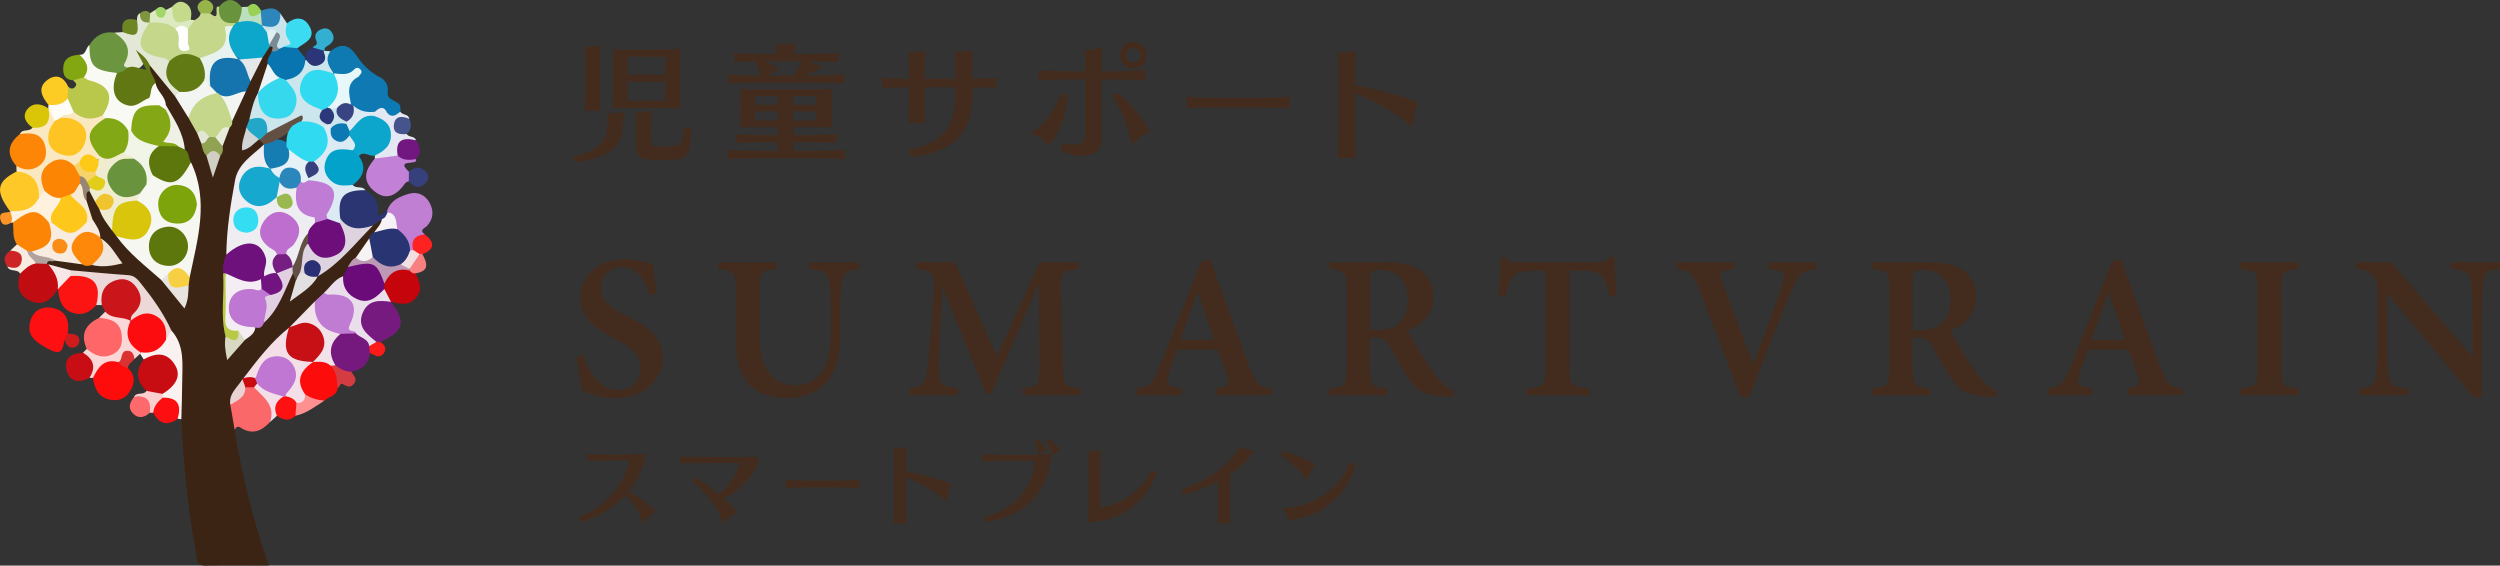<?xml version="1.0" encoding="UTF-8"?><svg id="_レイヤー_2" xmlns="http://www.w3.org/2000/svg" viewBox="0 0 138.788 31.399"><rect x="0" y="0" width="138.788" height="31.399" fill="#333333" stroke="none"/><defs><style>.cls-1{fill:#dce9c1;}.cls-1,.cls-2,.cls-3,.cls-4,.cls-5,.cls-6,.cls-7,.cls-8,.cls-9,.cls-10,.cls-11,.cls-12,.cls-13,.cls-14,.cls-15,.cls-16,.cls-17,.cls-18,.cls-19,.cls-20,.cls-21,.cls-22,.cls-23,.cls-24,.cls-25,.cls-26,.cls-27,.cls-28,.cls-29,.cls-30,.cls-31,.cls-32,.cls-33,.cls-34,.cls-35,.cls-36,.cls-37,.cls-38,.cls-39,.cls-40,.cls-41,.cls-42,.cls-43,.cls-44,.cls-45,.cls-46,.cls-47,.cls-48,.cls-49,.cls-50,.cls-51,.cls-52,.cls-53,.cls-54,.cls-55,.cls-56,.cls-57,.cls-58,.cls-59,.cls-60,.cls-61,.cls-62,.cls-63,.cls-64,.cls-65,.cls-66,.cls-67,.cls-68,.cls-69,.cls-70,.cls-71,.cls-72,.cls-73,.cls-74,.cls-75,.cls-76,.cls-77,.cls-78,.cls-79,.cls-80,.cls-81,.cls-82,.cls-83,.cls-84,.cls-85,.cls-86,.cls-87,.cls-88,.cls-89,.cls-90,.cls-91,.cls-92,.cls-93,.cls-94,.cls-95,.cls-96,.cls-97,.cls-98,.cls-99,.cls-100,.cls-101,.cls-102,.cls-103,.cls-104,.cls-105,.cls-106,.cls-107,.cls-108,.cls-109,.cls-110,.cls-111,.cls-112,.cls-113,.cls-114,.cls-115,.cls-116,.cls-117,.cls-118,.cls-119,.cls-120,.cls-121,.cls-122,.cls-123,.cls-124,.cls-125,.cls-126,.cls-127,.cls-128,.cls-129,.cls-130,.cls-131,.cls-132,.cls-133,.cls-134,.cls-135,.cls-136,.cls-137,.cls-138,.cls-139,.cls-140,.cls-141,.cls-142,.cls-143,.cls-144,.cls-145,.cls-146,.cls-147,.cls-148,.cls-149,.cls-150,.cls-151,.cls-152,.cls-153,.cls-154,.cls-155,.cls-156,.cls-157,.cls-158,.cls-159,.cls-160,.cls-161,.cls-162,.cls-163,.cls-164,.cls-165{stroke-width:0px;}.cls-2{fill:#fefefe;}.cls-3{fill:#feca18;}.cls-4{fill:#31daf1;}.cls-5{fill:#fd0e11;}.cls-6{fill:#36d8ee;}.cls-7{fill:#fc9527;}.cls-8{fill:#e5e8ea;}.cls-9{fill:#b2a29e;}.cls-10{fill:#dfeff2;}.cls-11{fill:#33afd1;}.cls-12{fill:#83a815;}.cls-13{fill:#d1cec4;}.cls-14{fill:#1573ae;}.cls-15{fill:#f1f5e8;}.cls-16{fill:#fd0c0c;}.cls-17{fill:#ce1c1c;}.cls-18{fill:#99d156;}.cls-19{fill:#96b44a;}.cls-20{fill:#fe2321;}.cls-21{fill:#6e117c;}.cls-22{fill:#c5050b;}.cls-23{fill:#fec423;}.cls-24{fill:#e3e6d4;}.cls-25{fill:#f6f2f6;}.cls-26{fill:#d93231;}.cls-27{fill:#6d8523;}.cls-28{fill:#fc1413;}.cls-29{fill:#9ab850;}.cls-30{fill:#80953f;}.cls-31{fill:#771e83;}.cls-32{fill:#fdfcf6;}.cls-33{fill:#f7cf42;}.cls-34{fill:#2b3577;}.cls-35{fill:#c07bd5;}.cls-36{fill:#761a80;}.cls-37{fill:#f2f5f1;}.cls-38{fill:#e2e0e1;}.cls-39{fill:#faf1f1;}.cls-40{fill:#bcdfc0;}.cls-41{fill:#fc0c0f;}.cls-42{fill:#dbeaf3;}.cls-43{fill:#0c7ab4;}.cls-44{fill:#be99b5;}.cls-45{fill:#2a86bb;}.cls-46{fill:#c07cd3;}.cls-47{fill:#c6da8c;}.cls-48{fill:#c80e14;}.cls-49{fill:#fe6668;}.cls-50{fill:#22a7c8;}.cls-51{fill:#be77d2;}.cls-52{fill:#eeedf2;}.cls-53{fill:#e1cd1a;}.cls-54{fill:#d43c41;}.cls-55{fill:#fae8c1;}.cls-56{fill:#f0c42e;}.cls-57{fill:#167db3;}.cls-58{fill:#0875b0;}.cls-59{fill:#5d770c;}.cls-60{fill:#e4e8f2;}.cls-61{fill:#f4dfe8;}.cls-62{fill:#ddd4e0;}.cls-63{fill:#6b0b79;}.cls-64{fill:#91a253;}.cls-65{fill:#35ddf3;}.cls-66{fill:#fef2de;}.cls-67{fill:#efeccf;}.cls-68{fill:#69933d;}.cls-69{fill:#fcd7d7;}.cls-70{fill:#731780;}.cls-71{fill:#988573;}.cls-72{fill:#dac607;}.cls-73{fill:#e8d3d2;}.cls-74{fill:#fec829;}.cls-75{fill:#fe696b;}.cls-76{fill:#e1d0e2;}.cls-77{fill:#cbe4eb;}.cls-78{fill:#ca151b;}.cls-79{fill:#f3dfe2;}.cls-80{fill:#b9c74b;}.cls-81{fill:#fc8504;}.cls-82{fill:#cbe6ec;}.cls-83{fill:#f6d46b;}.cls-84{fill:#e8f7fa;}.cls-85{fill:#37407f;}.cls-86{fill:#ecf4f7;}.cls-87{fill:#edd8d8;}.cls-88{fill:#cb0a0f;}.cls-89{fill:#71147f;}.cls-90{fill:#cd2525;}.cls-91{fill:#f2e3eb;}.cls-92{fill:#45548c;}.cls-93{fill:#35407c;}.cls-94{fill:#fe0c0b;}.cls-95{fill:#617a13;}.cls-96{fill:#fd0f12;}.cls-97{fill:#c61015;}.cls-98{fill:#bd6ece;}.cls-99{fill:#f7ead2;}.cls-100{fill:#c4d78b;}.cls-101{fill:#2b3074;}.cls-102{fill:#f5f4f3;}.cls-103{fill:#0f79b2;}.cls-104{fill:#607714;}.cls-105{fill:#eaddec;}.cls-106{fill:#fec71b;}.cls-107{fill:#f0e5da;}.cls-108{fill:#2c387a;}.cls-109{fill:#eff1e7;}.cls-110{fill:#293472;}.cls-111{fill:#03a2cb;}.cls-112{fill:#e3e7d5;}.cls-113{fill:#fb686a;}.cls-114{fill:#fccc24;}.cls-115{fill:#f9faf4;}.cls-116{fill:#d9c50c;}.cls-117{fill:#e5f1f7;}.cls-118{fill:#5d770d;}.cls-119{fill:#3c2415;}.cls-120{fill:#644f43;}.cls-121{fill:#30daf1;}.cls-122{fill:#7da40a;}.cls-123{fill:#bf77d3;}.cls-124{fill:#b9c944;}.cls-125{fill:#a3d669;}.cls-126{fill:#e7e4df;}.cls-127{fill:#76197e;}.cls-128{fill:#2a3572;}.cls-129{fill:#fd8809;}.cls-130{fill:#394482;}.cls-131{fill:#635044;}.cls-132{fill:#f7e7e7;}.cls-133{fill:#fbfbf9;}.cls-134{fill:#fb8d17;}.cls-135{fill:#0ca6cd;}.cls-136{fill:#fd8606;}.cls-137{fill:#7a8a92;}.cls-138{fill:#fe9091;}.cls-139{fill:#6b953f;}.cls-140{fill:#fbcecf;}.cls-141{fill:#16a8ce;}.cls-142{fill:#0e79b2;}.cls-143{fill:#fe1a18;}.cls-144{fill:#c281d6;}.cls-145{fill:#432c1d;}.cls-146{fill:#f8ebdf;}.cls-147{fill:#3bdbf1;}.cls-148{fill:#83a715;}.cls-149{fill:#82a711;}.cls-150{fill:#2c86bb;}.cls-151{fill:#0da7cc;}.cls-152{fill:#d9d9c3;}.cls-153{fill:#0c79b3;}.cls-154{fill:#f4eef4;}.cls-155{fill:#c10c11;}.cls-156{fill:#f7f7f1;}.cls-157{fill:#e8f2ef;}.cls-158{fill:#fc8505;}.cls-159{fill:#d1d5d5;}.cls-160{fill:#c70c12;}.cls-161{fill:#e8ecda;}.cls-162{fill:#fe1211;}.cls-163{fill:#c17fd4;}.cls-164{fill:#6d0e7a;}.cls-165{fill:#f98081;}</style></defs><g id="_レイヤー_1-2"><path class="cls-119" d="m13.027,23.855c.395,2.538,1.033,5.019,1.895,7.538-1.241,0-2.376-.014-3.511.006-.568.01-.471-.442-.527-.737-.46-2.443-.704-4.911-.817-7.392-.385-.556-.221-1.187-.231-1.789-.016-.992.09-1.998-.445-2.908-.49-1.006-.986-2.08-1.866-2.739-.898-.673-2.154-.326-3.222-.604-.112-.029-.233-.023-.349-.042-.442-.111-.896-.184-1.31-.389-.083-.051-.141-.122-.176-.212.085-.287.328-.301.563-.33.454.01.888.16,1.34.191.249.047.492.125.746.141.37-.015.915.189,1.061-.142.188-.428-.364-.705-.608-1.041-.089-.087-.161-.186-.217-.296-.127-.303-.268-.599-.417-.893-.147-.357-.298-.714-.331-1.106.007-.226.029-.445.268-.559.26.006.353.203.452.393.093.217.22.416.339.619.18.376.428.711.658,1.056.13.188.245.387.397.56.725.853,1.632,1.515,2.416,2.305.269.416.619.759.981,1.111.183-.236.084-.519.178-.756.063-.209.064-.425.074-.64-.001-.557.13-1.097.267-1.625.384-1.48.331-2.923-.239-4.344-.083-.3-.18-.596-.283-.89-.22-.863-.639-1.642-1.039-2.428-.17-.425-.468-.784-.63-1.213-.083-.315-.342-.6-.171-.96.549-.13.62.413.901.653.263.225.425.546.648.811.273.398.56.788.77,1.226.148.317.295.635.495.926.111.164.197.341.261.528.088.257.164.517.279.764.069.151.13.304.17.501.153-.147.146-.349.238-.499.078-.179.111-.368.136-.56.058-.364.24-.68.387-1.009.065-.146.123-.295.176-.446.237-.51.376-1.064.69-1.539.147-.235.228-.501.344-.751.201-.389.385-.787.595-1.172.201-.253.329-.575.668-.695.226.015.251.172.248.35-.066.276-.206.528-.253.81-.143.508-.393.98-.518,1.494-.021.078-.048.154-.077.23-.164.407-.293.827-.431,1.243-.061.187-.129.372-.167.565-.036.285-.105.563-.168.856.221-.094.373-.288.606-.337.087-.017.173-.016.259.005.136.061.206.168.221.314-.004.094-.031.181-.079.262-1.244.854-1.585,2.154-1.694,3.541-.061.781-.235,1.549-.226,2.336-.049.374-.168.739-.146,1.122.013,1.064-.037,2.128.033,3.189.122.288.037.615.158.917.29-.118.429-.387.647-.564.235-.206.422-.455.618-.696.175-.158.372-.288.534-.462.52-.531.855-1.178,1.165-1.841.121-.259.175-.568.495-.686.209.015.274.163.313.336.031.27-.059.515-.181.817.485-.289.785-.72,1.196-1.013,1.091-.832,1.956-1.9,2.951-2.833.191-.153.361-.362.653-.271.191.329-.039.536-.217.758-.131.139-.26.28-.354.449-.185.375-.432.706-.734.994-.159.156-.284.336-.384.535-.111.204-.233.4-.405.56-.317.293-.579.647-.959.87-.218.161-.404.357-.592.551-.474.467-.944.937-1.407,1.414-.887.826-1.641,1.768-2.388,2.715-.073.095-.15.186-.225.28-.237.371-.571.695-.551,1.184.162.457.09.922.053,1.386Z"/><path class="cls-100" d="m10.795,1.12c.16-.088.311-.185.343-.386.181-.147.359-.147.532.013.657.528.127-.513.491-.372.262.333.5.691.917.86.056.137-.012.233-.105.321-.108.095-.218.191-.234.346-.102.985-.736,1.36-1.637,1.431-.608-.099-1.201-.026-1.787.148-.145-.002-.287-.023-.43-.038-.59-.064-1.064-.317-1.238-.911-.181-.618.123-1.051.642-1.363.542-.219,1.034-.122,1.483.236.352.273.313.701.455,1.079-.001-.276-.023-.553.061-.818.088-.258.227-.468.507-.546Z"/><path class="cls-163" d="m21.504,11.672c.191-.553.683-.757,1.163-.906.484-.151.931.032,1.182.492.239.439.217.887-.139,1.28-.123.136-.471.212-.128.474-.225.299-.458.591-.612.936-.07.042-.144.052-.223.032-.266-.377-.459-.801-.762-1.154-.121-.339-.25-.672-.489-.949-.045-.07-.043-.138.007-.205Z"/><path class="cls-55" d="m1.107,7.44c.129-.317.535-.095.693-.356.438-.238.655-.659.884-1.07l-0-.077c.402.094.377.443.444.738.012.238-.113.444-.165.667-.118.51.08.857.572,1.002.422.124.755-.061.913-.454.199-.495-.044-.83-.491-1.045-.205-.098-.456-.105-.606-.31.07-.409.422-.361.7-.434.521.13,1.042.262,1.589.197.125.046.211.131.259.254.002.058.004.133-.036.16-.79.532-.743,1.177-.263,1.884.002.081-.016.158-.053.229-.324.173-.78-.168-1.037.268-.128.109-.269.185-.445.168-1.24-.328-1.51-.083-1.481,1.347-.086.2-.165.408-.449.359-.229-.63-.632-1.115-1.218-1.444-.001-.102-.003-.204-.004-.305.169-.165.381-.098.577-.099.439-.001.727-.176.766-.642.036-.44-.154-.721-.598-.813-.197-.041-.404-.059-.551-.224Z"/><path class="cls-144" d="m23.094,8.836c.146.388-1.196-.058-.392.699.2.181.207.359-.008.534-.2.023-.259.198-.37.326-.426.497-.926.698-1.502.253-.533-.411-.657-.921-.268-1.508.078-.117.168-.226.253-.339.378-.42.857-.313,1.328-.258.331.059.693.02.96.292Z"/><path class="cls-82" d="m13.84,6.639c.115-.497.216-.999.467-1.452.202.152.229.4.337.604.264.501.687.657,1.175.422.461-.222.404-.662.269-1.074-.072-.219-.258-.394-.257-.644.322-.402.802-.656,1.048-1.129.329-.119.825.189.976-.383.041-.071.099-.123.172-.16.106.008.211.016.317.023.064.418.232.823.152,1.259-.245.163-.504.036-.757.037-.388.001-.673.161-.799.533-.116.346.053.612.299.84.209.194.506.284.648.555.003.335.257.574.339.88-.034.138-.131.203-.264.224-.414-.061-.803-.2-1.176-.388-.242.089.256-.392-.141-.183-.6.315-1.12.809-1.851.835-.172-.44-.491-.705-.953-.799Z"/><path class="cls-113" d="m13.027,23.855c-.08-.461-.16-.922-.24-1.383.202-.448.677-.662.923-1.075.18-.053.35-.029.514.06,1.069.704,1.144.9.759,1.979-.467.501-.99.718-1.624.305-.179-.117-.252-.013-.332.115Z"/><path class="cls-96" d="m3.563,18.883c-.078.827-.375.779-1.032.407-.614-.348-1.032-.685-.863-1.403.137-.586.596-.893,1.183-.802.787.122,1.032.674.906,1.421.081.2-.03.302-.193.376Z"/><path class="cls-128" d="m21.504,11.672c-.033.042-.026.077.02.105.107.307-.05.391-.32.38-.165.12-.331.241-.496.361-1.015.573-1.283.523-1.966-.368-.23-1.393.097-1.731,1.54-1.592.529.312.811.753.671,1.38.297.067.356-.227.552-.266Z"/><path class="cls-80" d="m5.692,6.408c-.579.281-1.116.229-1.606-.201-.347-.145-.396-.479-.496-.781-.03-.236-.051-.47.189-.624.139.133.279.176.411-.007.122-.169-.058-.233-.122-.337.14-.241.364-.305.623-.3.493.064.96.197,1.292.597.44.53.313,1.216-.292,1.653Z"/><path class="cls-115" d="m5.692,6.408c.675-1.03.427-1.667-.753-1.951-.102-.025-.189-.11-.283-.167-.045-.424-.239-.819-.241-1.251.387.026.33-.401.553-.542.18.911.973,1.172,1.651,1.556-.014.336-.254.653-.091,1.002.196.42.525.587.978.476.275-.067.533-.216.832-.152.234.09.525.114.539.46-.641.31-1.445.44-1.531,1.371-.058.066-.129.103-.217.109-.445-.217-.841-.517-1.27-.761-.056-.05-.112-.1-.168-.15Z"/><path class="cls-135" d="m20.81,8.632c-.293.092-.6-.286-.887.025-.269.075-.355-.104-.426-.305-.011-.284-.127-.543-.208-.811-.019-.132-.002-.258.049-.381.329-.614.798-.991,1.54-.904.734.201,1.072.694.994,1.437-.064.613-.434.937-1.063.939Z"/><path class="cls-160" d="m8.131,21.7c-.565-.537-.627-1.118-.153-1.747.378-.513.881-.51,1.396-.293.455.192.608.618.6,1.07-.011.616-.203,1.145-.905,1.3-.37.055-.723.055-.938-.331Z"/><path class="cls-139" d="m6.497,4.054c-1.31-.154-1.539-.387-1.529-1.557.32-.514.763-.778,1.384-.686.786.287,1.003.631.867,1.425-.034.199-.092.393-.089.599-.154.236-.329.412-.632.219Z"/><path class="cls-142" d="m21.016,4.248c.36.164.563.465.51.836-.061.426.284.428.484.589-.159.192-.314.387-.498.558-.28-.203-.53.096-.801.049-.471.11-.904.071-1.259-.302-.109-.107-.182-.234-.223-.381-.106-.671-.023-1.251.727-1.511.365-.027.711.081,1.06.162Z"/><path class="cls-28" d="m5.344,16.934c-.353.401-.773.617-1.313.432-.625-.214-.757-.743-.807-1.317-.001-.044-.002-.088-.003-.133.131-.429.403-.692.863-.736.598-.023,1.147.062,1.451.67.203.406.147.771-.191,1.084Z"/><path class="cls-36" d="m21.688,16.749c.887,1.096.736,1.669-.586,2.229-.083.178-.225.157-.374.112-.313-.169-.562-.414-.704-.734-.214-.48-.192-.972.15-1.382.371-.444.863-.534,1.405-.328.037.034.073.068.11.102Z"/><path class="cls-78" d="m5.842,17.301c-.063-.122-.125-.243-.188-.365-.147-.574-.157-1.12.452-1.441.466-.246,1.276-.027,1.578.377.436.583.389,1.136-.086,1.67-.078.088-.156.175-.248.248-.612.176-1.161.155-1.508-.489Z"/><path class="cls-155" d="m2.601,14.649l.079.025c.581.309.794.758.524,1.388,0,0,.019-.014.019-.014-.355.558-.814.967-1.508.673-.671-.284-.819-.854-.603-1.528.138-.482.468-.717.958-.751.206-.007.381.069.531.207Z"/><path class="cls-94" d="m7.103,20.432c.443.419.382.886.084,1.335-.247.373-.635.515-1.073.424-.646-.133-.87-.621-.952-1.21.15-1.004.276-1.105,1.291-1.044.277.084.511.227.65.494Z"/><path class="cls-74" d="m.917,9.524c.884.064,1.272.562,1.246,1.423-.246.871-.621,1.051-1.611.775-.826-1.113-.739-1.641.366-2.198Z"/><path class="cls-127" d="m20.533,19.598c-.066.623-.447.932-1.032,1.04-.493.267-.799-.042-1.105-.356-.396-.976-.34-1.201.462-1.875.279-.12.566-.116.856-.048.435.128.77.367.901.828.021.146.004.285-.082.411Z"/><path class="cls-158" d="m.937,13.565c-.26-.371-.172-.804-.217-1.213.619-.909,1.399-.947,2.142-.107.338,1.052.087,1.56-.933,1.891-.141.007-.279-.012-.415-.053-.263-.093-.485-.234-.577-.519Z"/><path class="cls-49" d="m4.82,19.369c-.375-.812-.077-1.358.682-1.721.764-.084,1.294.187,1.411.772.114.573.066,1.13-.546,1.425-.558.269-1.2.054-1.547-.476Z"/><path class="cls-87" d="m7.267,17.826c-.018-.148-.005-.277.12-.392.474-.438.562-.945.184-1.48-.277-.393-.673-.554-1.148-.393-.662.224-.865.719-.77,1.375-.103-.001-.207-.002-.31-.002.302-1.195-.139-1.693-1.429-1.61-.102-.107-.107-.215.001-.321,1.068.093,2.135.2,3.204.271.343.023.516.228.697.454.655.816,1.264,1.663,1.699,2.622-.067.208.091.555-.334.544-.085-.081-.128-.185-.167-.294-.339-.95-.503-1.024-1.631-.739-.039-.011-.078-.022-.117-.034Z"/><path class="cls-42" d="m19.405,7.522c.118.261.502.464.182.822-.18.186-.433.157-.654.221-.368.106-.655.308-.648.724.006.369.266.564.596.679.241.085.538.042.705.301.174.234.533.023.694.287-1.225-.004-1.558.376-1.387,1.584.068.082.069.164.002.246-.282.154-.521.037-.754-.118-.126-.13-.199-.269-.143-.465q.377-1.312-.835-1.647c-.066-.05-.102-.117-.114-.198.135-.341.437-.627.343-1.044.489-.519.517-1.183.577-1.837.067-.058.134-.117.202-.175.072-.048.146-.051.222-.009.053.061.094.131.125.206.093.565.506.459.886.422Z"/><path class="cls-16" d="m18.743,21.538c-.036.451-.487.468-.732.7-.426.129-.825.111-1.17-.212-.577-.895-.513-1.22.398-2.015.086-.045.177-.075.273-.093.356-.039.683.003.908.326.437.349.517.787.323,1.294Z"/><path class="cls-112" d="m7.082,3.757c-.105-.034-.26-.069-.179-.211.447-.786.101-1.306-.552-1.734.152-.011.305-.021.457-.032.468.019.664-.288.798-.668-.003-.153.016-.296.169-.38.174.125.347.25.477.424.016.032.031.065.046.097-.845,1.201-.617,1.74.827,1.978.099.016.186.114.278.174-.033.635.306,1.148.557,1.69-.036.128-.118.21-.248.241-.465-.569-.93-1.138-1.395-1.707-.115-.061-.212-.139-.253-.269q-.298.692-.982.396Z"/><path class="cls-111" d="m19.586,10.27c-.371.022-.751.096-1.088-.138-.434-.301-.58-.735-.415-1.211.26-.751.894-.664,1.504-.577.112.104.223.209.335.313.456.656.244,1.173-.336,1.613Z"/><path class="cls-136" d="m1.107,7.44c.643-.088,1.241-.063,1.415.73.084.382.02.756-.319,1.013-.416.316-.853.272-1.29.035-.588-.664-.461-1.25.194-1.778Z"/><path class="cls-22" d="m23.063,15.172c.204.44.434.866.045,1.341-.416.508-.915.351-1.42.235 0.0 0.0.019.01.019.01-.282-.164-.472-.395-.525-.726-.02-.137-.012-.272.024-.405.284-.618.734-.93,1.436-.779.178.058.333.148.423.323Z"/><path class="cls-58" d="m16.954,3.234c-.014.717-.412,1.086-1.089,1.201-.162.082-.307.015-.453-.048-.37-.163-.487-.49-.552-.851-.065-.276.154-.457.229-.687.165-.06.262-.219.422-.288.081-.034.166-.057.252-.072.267-.019.536-.046.739.186l.45.562.002-.003Z"/><path class="cls-39" d="m9.213,18.868c.101-.173.202-.346.303-.519.763.854.601,1.901.598,2.911-.002.67-.03,1.34-.046,2.009-.07-.006-.139-.012-.209-.018-.193-.455-.335-.948-.851-1.169-.046-.076-.042-.148.013-.217.791-.479,1.044-1.03.691-1.607-.45-.737-1.074-.672-1.735-.306-.067-.105-.133-.209-.2-.314.012-.085.055-.148.13-.19.482-.089.845-.445,1.306-.582Z"/><path class="cls-103" d="m21.016,4.248c-.367.001-.733.003-1.1.004-.424-.213-.888.21-1.307-.082-.027-.028-.053-.057-.08-.086-.259-.383-.526-.765-.187-1.238.597-.464,1.023-.408,1.474.277.288.438.7.856,1.199,1.125Z"/><path class="cls-69" d="m4.82,19.369c.448.395.95.569,1.504.264.446-.245.494-.692.415-1.141-.122-.689-.667-.792-1.237-.845.113-.115.226-.231.34-.346.376.445.99.243,1.425.526-0.0 0-.014-.02-.014-.02.01.636.212,1.212.544,1.747.002.03-.005.059-.02.085-.103.097-.206.194-.309.291-.381-.359-.581.211-.898.175-.785-.215-1.126.283-1.408.877-.066-.002-.132-.004-.198-.006-.013-.493-.199-.941-.358-1.396.071-.07.143-.141.214-.211Z"/><path class="cls-60" d="m20.815,6.204c.252-.235.492-.353.682.064.237-.08.468-.227.728-.068.107.205.457.109.495.399-.509.202-.594.476-.143.841.119.198.441.092.52.349-.386.227-.836.377-1.018.849-.424.055-.848.109-1.271.164-0-.057 0-.113.003-.17.518-.241.929-.557.889-1.211-.036-.581-.434-.813-.913-.975-.076-.091-.066-.172.029-.242Z"/><path class="cls-66" d="m2.714,12.355c-.631-.771-.983-.772-1.994-.004l-.052.012-.053-.001c-.19-.192-.176-.398-.04-.612,0,0-.023-.03-.023-.029.667.012,1.303-.041,1.611-.775.105-.116.21-.231.315-.347.359-.017.673.097.952.319.166.582-.366.92-.49,1.402-.066.069-.142.08-.226.035Z"/><path class="cls-114" d="m3.78,4.802c-.007.221-.015.443-.022.664-.215.538-.561.688-1.067.358-.381-.467-.642-.982-.023-1.412.46-.32.879-.136,1.112.39Z"/><path class="cls-48" d="m4.606,19.58c.581.347.743.801.358,1.396-.591.301-1.114.237-1.272-.46-.15-.661.318-.905.914-.936Z"/><path class="cls-147" d="m16.503,2.675c-.252-.023-.503-.047-.755-.07.165-.422-.292-.932.184-1.31.462-.37.938-.369,1.238.144.409.7-.25.925-.667,1.236Z"/><path class="cls-5" d="m9.027,22.077c.863-.023,1.059.427.831,1.175-.584.415-1.028.281-1.349-.342-.235-.531.114-.7.518-.834Z"/><path class="cls-149" d="m4.415,3.039c.379.359.611.747.242,1.251-.196.056-.391.112-.587.168-.523-.024-.598-.408-.549-.789.063-.489.466-.602.895-.63Z"/><path class="cls-72" d="m2.685,6.015c.145.72-.072,1.141-.884,1.07-.374-.271-.595-.645-.273-1.031.313-.376.76-.314,1.157-.038Z"/><path class="cls-68" d="m13.103,1.268c-.688.097-.999-.204-.941-.893.425-.519.843-.48,1.255.016.255.305.127.576-.074.841-.071.069-.152.081-.24.036Z"/><path class="cls-162" d="m16.401,23.082c-.342.328-.685.233-1.028.001-.433-.531-.224-.898.303-1.186.092-.025.185-.033.28-.026.315.049.524.22.607.533.003.239-.019.473-.161.678Z"/><path class="cls-70" d="m22.078,8.638c-.157-.879.297-1.024,1.018-.849.24.349.325.698-.003,1.046-.363.062-.719.085-1.016-.197Z"/><path class="cls-47" d="m9.547.384c.206-.227.437-.395.749-.207.356.215.355.558.291.915-.203.379-.523.436-.86.241-.394-.229-.411-.577-.179-.948Z"/><path class="cls-1" d="m9.547.384c.068.925.166.992,1.04.708.069.009.138.018.208.028-.121.167-.241.334-.362.5-.234.093-.464-.106-.699-.009-.414-.377-.924-.371-1.436-.357-0-0.0.002-.006.002-.006-.126-.183-.138-.357.037-.518.098-.062.196-.125.294-.187.19.189.382.25.579.009.112-.056.224-.112.336-.168Z"/><path class="cls-75" d="m8.313,22.915c-.293.263-.612.352-.919.051-.314-.307-.192-.626.044-.924.942-.144,1.065-.021.875.873Z"/><path class="cls-150" d="m14.495.59c.378-.126.756-.255,1.062.145.18.705-.176.916-.806.878-.15-.035-.274-.109-.36-.239-.093-.178-.11-.366-.062-.561.03-.093.086-.167.166-.223Z"/><path class="cls-11" d="m17.359,2.632c.084-.116.328-.11.197-.387-.158-.334.054-.562.375-.653.217-.061.399.044.512.244.164.289.048.505-.197.67-.119.081-.27.126-.219.318-.035.004-.068-.003-.098-.022-.237.1-.437.077-.57-.17Z"/><path class="cls-93" d="m22.694,10.069c.003-.178.005-.357.008-.535.333-.303.679-.306.97.029.173.199.109.461-.08.635-.336.308-.638.189-.898-.129Z"/><path class="cls-32" d="m2.69,5.823c.406.031.79-.003,1.067-.357.11.247.219.494.329.741-.155.28-.547.047-.704.325-.059.168-.151.274-.347.191-.117-.261-.234-.523-.35-.785-.001-.039.001-.077.006-.114Z"/><path class="cls-77" d="m14.532,1.41c.599.165,1.066.13,1.026-.675.124.186.249.373.373.559-.077.311-.134.623.085.904.323.414-.208.254-.269.407-.086.037-.173.075-.26.112-.426-.123-.104-.534-.291-.746-.142-.152-.35-.068-.513-.145-.143-.105-.196-.243-.151-.416Z"/><path class="cls-20" d="m22.936,13.877c-.135-.55.113-.814.646-.865.56.438.576.813-.131,1.101-.058.063-.13.096-.216.097-.173-.045-.306-.125-.299-.333Z"/><path class="cls-61" d="m15.735,22.013c-.425.254-.573.601-.362,1.07-.13.118-.26.235-.39.353.339-.933-.365-1.39-.881-1.933-.013-.165.083-.232.228-.257.468.256,1.084.242,1.405.767Z"/><path class="cls-54" d="m18.743,21.538c-.048-.436-.032-.891-.382-1.234.076-.131.164-.139.261-.023.257.207.54.349.878.356.126.209.371.393.143.676-.192.239-.381.143-.598.019-.183-.104-.176.17-.302.205Z"/><path class="cls-34" d="m17.359,2.632c.19.057.38.114.57.171.163.305.213.606-.157.787-.388.19-.639-.02-.818-.355 0-0-.001.002-.001.002-.057-.331.178-.465.406-.605Z"/><path class="cls-146" d="m.937,13.565c.192.123.384.246.577.369.179.216.572.283.479.688-.372.069-.621.327-.879.571-.142-.298-.588-.059-.706-.4.45-.219.611-.492.162-.877.123-.117.246-.235.369-.352Z"/><path class="cls-138" d="m16.401,23.082c.019-.239.037-.478.056-.717.108-.21.279-.358.472-.485.323.232.692.327,1.082.359-.514.324-.994.715-1.61.843Z"/><path class="cls-90" d="m.568,13.917c.356.006.691.114.639.528-.06.472-.422.485-.801.349-.246-.347-.181-.638.162-.877Z"/><path class="cls-27" d="m7.607,1.112c.121.86-.016.975-.798.668-.116-.68.224-.813.798-.668Z"/><path class="cls-92" d="m22.577,7.441c-.387.042-.765-.027-.711-.501.06-.526.451-.517.854-.341.143.313.132.6-.143.841Z"/><path class="cls-140" d="m8.313,22.915c.097-.68-.167-1-.875-.873.134-.31.537-.076.692-.342.297.055.593.111.89.166.002.07.004.141.007.211-.262.223-.491.465-.518.834-.065.001-.131.003-.196.004Z"/><path class="cls-165" d="m23.293,14.105c.054-.027.107-.024.159.008.273.5.396.946-.388,1.059-.147.027-.242-.054-.327-.156-.001-.038-.002-.077-.003-.115.009-.39.202-.651.56-.796Z"/><path class="cls-40" d="m14.48.691c.02.242.041.485.061.727-.459.074-.912.101-1.323-.181.119-.27.229-.542.199-.846.11-.005.219-.011.329-.016.227.147.468.259.733.316Z"/><path class="cls-26" d="m6.57,20.106c.275-.127.082-.62.483-.633.296-.01.38.211.415.458-.12.169-.355.254-.366.502-.2-.073-.405-.137-.533-.327Z"/><path class="cls-143" d="m20.533,19.598c-.012-.128-.024-.256-.036-.384.059-.207.204-.262.4-.23.069-.002.137-.003.205-.005.247.158.392.369.195.639-.245.336-.51.071-.765-.019Z"/><path class="cls-19" d="m11.671.747c-.177-.004-.355-.008-.532-.013-.223-.228-.242-.461.024-.656.146-.107.343-.102.49.007.272.202.226.435.018.662Z"/><path class="cls-17" d="m3.563,18.883c.064-.126.129-.251.193-.376.263.064.627-.012.653.4.007.114-.096.297-.198.346-.365.176-.503-.117-.648-.37Z"/><path class="cls-43" d="m22.225,6.2c-.229.17-.454.38-.728.068.005-.341.048-.65.513-.595.242.106.236.313.214.526Z"/><path class="cls-18" d="m14.48.691c-.434.334-.708.298-.733-.316.366-.331.566-.087.749.216-.001.034-.006.067-.015.1Z"/><path class="cls-7" d="m.574,11.751c.074.2.139.401.04.612-.268.175-.516.172-.594-.176-.107-.474.321-.349.554-.437Z"/><path class="cls-30" d="m8.338.73c-.012.173-.025.345-.037.518-.376.032-.556-.135-.526-.516.187-.145.375-.189.563-.002Z"/><path class="cls-125" d="m9.211.552c-.012.203-.049.435-.288.431-.234-.004-.267-.242-.291-.44.196-.208.389-.213.579.009Z"/><path class="cls-156" d="m10.6,9.005c1.019,2.138.372,4.258-.068,6.381-.356-.013-.694-.43-1.065-.042-.152.108-.256.337-.505.208-.872-.775-1.81-1.482-2.5-2.443.163-.179.374-.117.573-.112.381.009.79.057.979-.38.164-.379.067-.74-.19-1.058-.091-.113-.184-.225-.249-.357-.067-.167-.025-.326.034-.484.094-.229.228-.434.38-.628.155-.177.236-.439.522-.472.911.527,1.481-.111,2.09-.614Z"/><path class="cls-52" d="m12.563,14.137c.02-1.395.232-2.769.488-4.135.176-.936.985-1.387,1.601-1.981.292.341.253.795.409,1.183.004.088-.029.16-.092.219-.192.096-.402.027-.599.063-.579.106-.949.568-.829,1.02.132.499.716.776,1.249.584.184-.066.336-.244.562-.145.136.098.233.251.447.297-.071-.305-.446-.16-.533-.393-.139-.311-.153-.597.155-.823.354-.009.659.176.991.255.137.068.245.173.232.331-.05.633.222,1.04.818,1.257.228.083.268.279.192.5-.085.236-.256.418-.388.624-.423.549-.423,1.296-.857,1.84-.081.033-.16.026-.235-.018-.209-.217-.335-.477-.397-.77-.017-.333.275-.494.412-.743.229-.414.194-.794-.203-1.076-.356-.253-.731-.208-1.028.102-.327.342-.334.727-.016,1.093.17.195.417.322.505.588.036.357-.057.711-.018,1.069-.02.083-.063.15-.132.2-.228.1-.453.229-.702.055-.063-.101-.086-.212-.088-.331-.024-1.272-.457-1.518-1.612-.919-.105.055-.214.089-.334.056Z"/><path class="cls-104" d="m7.082,3.757c.346-.159.654.089,1.046.113-.176-.329-.328-.614-.586-1.097.438.324.644.555.775.857-.042.376.27.636.324.982-.132.269-.006.649-.354.826-.397.124-.687.529-1.177.417-.758-.174-1.005-.882-.613-1.8.233-.024.43-.12.585-.297Z"/><path class="cls-21" d="m12.563,14.137c.988-.889,1.91-.809,2.188.173.105.369-.157.68-.081,1.03-.025.131-.102.224-.212.293-.719.427-1.308.116-1.875-.327-.069-.03-.135-.069-.196-.114-.042-.369.031-.718.177-1.056Z"/><path class="cls-46" d="m19.755,18.505c-.283.009-.566.018-.848.028-1.318.021-1.788-.576-1.422-1.808l.504-.472c1.335-.369,2.085.339,1.736,1.669-.058.222.086.388.03.583Z"/><path class="cls-100" d="m10.949,7.402c-.161-.285-.322-.569-.483-.854.061-1.022.316-1.273,1.514-1.494.141.006.256.067.358.16.467.401.607.921.547,1.513.032.15-.03.264-.138.36-.305.122-.412.482-.721.6-.115.042-.233.047-.352.021-.26-.059-.447-.29-.725-.307Z"/><path class="cls-51" d="m14.66,17.911c-.092.215-.217.367-.483.261-.461.319-.877.207-1.266-.135-.43-.379-.448-.882-.308-1.367.14-.482.509-.764,1.037-.787.261-.011.523-.037.781.019.276.064.551.133.643.457-.02.546-.1,1.078-.405,1.552Z"/><path class="cls-116" d="m7.607,11.132c.665.333.99.868.668,1.563-.392.846-1.128.611-1.811.416-.082-.108-.164-.215-.245-.322-.24-.549-.286-1.085.211-1.516.344-.298.738-.491,1.178-.141Z"/><path class="cls-14" d="m12.18,5.246c-.022-.058-.065-.084-.128-.079-.261-.062-.437-.22-.537-.468-.148-1.351.481-1.901,1.756-1.542.542.293.679.779.641,1.349-.086.189-.172.379-.258.568-.458.339-.913.714-1.474.171Z"/><path class="cls-151" d="m13.218,1.237c.464-.108.913-.111,1.323.181 0.0 0-.009-.007-.009-.007.096.132.192.264.288.396.197.144.193.367.227.575-0.0.072-.022.137-.065.195-.136.207-.272.413-.409.62-.383.273-.787.292-1.207.097-.927-.592-1.009-.947-.428-1.85.055-.059.109-.117.164-.176.042.002.08-.008.115-.031Z"/><path class="cls-6" d="m15.524,4.31c.114.042.227.083.341.125.128.158.267.309.383.476.278.398.274.832.054,1.238-.203.375-.58.452-.984.431-.469-.025-.757-.29-.902-.706-.075-.215-.076-.456-.11-.686 0-0.0.006.004.006.004.263-.487.515-.989,1.212-.881Z"/><path class="cls-110" d="m22.061,12.719c.398.302.706.657.701,1.195.117.451-.129.702-.491.888-.705.31-1.288.178-1.73-.475-.2-.357-.018-.729-.041-1.094.028-.16.119-.27.268-.332.404-.251.791-.622,1.292-.182Z"/><path class="cls-63" d="m21.341,15.742c-.001.1-.002.201-.003.301-.403.649-1.065.976-1.535.76-.643-.295-.933-.86-.755-1.47.088-.17.175-.34.263-.51,1.164-.736,1.958-.377,2.031.919Z"/><path class="cls-59" d="m10.6,9.005c-.679,1.252-1.076,1.386-2.126.718-.584-.724-.509-1.153.305-1.744.341-.099.687-.094,1.034-.035.21.041.331.193.444.356.273.158.189.489.343.705Z"/><path class="cls-61" d="m16.929,21.879c.03.344-.123.51-.472.485-.129-.249-.366-.32-.615-.37-.147-.33.122-.541.228-.798.18-.434.12-.807-.31-1.048-.423-.237-.783-.113-1.065.263-.202.269-.266.665-.684.735-.187.021-.361-.003-.5-.144.773-1.012,1.544-2.027,2.553-2.827.025.033.049.066.074.099-.226,1.048.362,1.535,1.25,1.817-.676.461-.999,1.013-.46,1.787Z"/><path class="cls-62" d="m18.867,12.391c.009-.083.018-.166.027-.249.493.661,1.135.603,1.813.377-.982.981-1.834,2.103-3.06,2.82-.019-.034-.038-.068-.058-.101-.263-1.014-.476-.001-.714.018-.135.029-.254.005-.348-.103.041-.568.061-1.141.453-1.609.233-.046.384.109.541.234.328.261.676.36,1.051.123.417-.263.448-.65.312-1.081-.044-.14-.075-.283-.017-.428Z"/><path class="cls-105" d="m19.047,15.334c-.04.621.253,1.05.803,1.283.662.28,1.078-.156,1.487-.574.123.238.246.477.369.715-.626-.091-1.246-.124-1.557.58-.356.806.231,1.217.748,1.645-.133.076-.267.153-.4.23-.062-.43-.512-.454-.742-.708.025-.241-.583.033-.326-.496.545-1.122.051-1.74-1.214-1.653-.073.005-.151-.067-.227-.103.346-.314.59-.746,1.058-.919Z"/><path class="cls-146" d="m2.714,12.355c.051-.001.102-.001.154-.002.609.099,1.234.57,1.811-.078.139-.09.281-.168.454-.097.19.312.426.603.436.994-.144.053-.287-0-.43-.004-.769-.021-1.01.318-.725,1.019.065.16.181.301.159.489-.512-.07-1.023-.139-1.535-.209-.391-.252-1.084.248-1.273-.509,1.021-.258,1.258-.657.951-1.602Z"/><path class="cls-67" d="m7.607,11.132c-1.119.078-1.327.327-1.389,1.657-.276-.363-.556-.724-.699-1.167.111-.169.383-.162.443-.429-.225-.274-.457.021-.682.013-.105-.201-.21-.403-.316-.604-.05-.069-.052-.139-.004-.21.378-.068.777-.127.308-.619-.035-.072-.056-.147-.063-.226.019-.242.078-.469.255-.649.014-.088.029-.175.043-.263.481-.069.949-.216,1.438-.241.235.078.523.093.524.446-.165.194-.419.188-.63.279-.393.171-.615.463-.539.896.083.473.399.691.879.668.2-.01.406-.086.593.052-.054.132-.108.264-.161.396Z"/><path class="cls-129" d="m4.571,14.675c-.415-.413-.881-.836-.369-1.456.409-.495.895-.41,1.364-.048.001.001.013.052.013.052.481.831.392,1.104-.484,1.487-.18.066-.357.084-.525-.035Z"/><path class="cls-154" d="m14.522,16.032c-.152.176-.315.038-.477.022-.793-.077-1.307.303-1.339.982-.032.677.405,1.08,1.212,1.117.086.004.172.012.258.019-.03.367-.331.511-.577.699-.318.067-.448-.3-.731-.317-.277-.1-.427-.279-.414-.591.038-.93-.068-1.864.061-2.792.632.259,1.234.698,1.971.327.147.168.155.346.036.533Z"/><path class="cls-91" d="m17.485,16.725c-.088,1.045.394,1.64,1.422,1.808-.607.5-.698,1.083-.284,1.749-.087.007-.175.015-.262.022-.292-.259-.643-.233-.994-.201q.532-1.645-1.247-1.89c-.024-.003-.044-.037-.065-.056,0,0,.009.02.009.02.474-.484.947-.968,1.421-1.452Z"/><path class="cls-37" d="m11.677,4.781c.125.129.249.258.374.387-.797.151-1.364.567-1.585,1.38-.251-.404-.503-.808-.754-1.212.084-.081.169-.161.253-.242.46-.213.911-.445,1.341-.717.297-.025.213.301.371.403Z"/><path class="cls-57" d="m15,9.371c-.411-.374-.356-.868-.347-1.35 0-0-.007-.017-.007-.017.075-.14.201-.207.35-.243.353-.048.694-.043.982.212.105.111.18.24.225.386-.041.877-.315,1.107-1.202,1.012Z"/><path class="cls-76" d="m14.66,17.911c.01-.439.27-.857.063-1.322-.07-.157.174-.167.296-.213.428-.316.335-.779.342-1.214l-.011.017c.203-.359.492-.5.896-.357l-.012-.008c.113.116.114.239.021.367-.462.951-.771,1.99-1.595,2.73Z"/><path class="cls-107" d="m5.096,14.71c.457-.399.874-.811.484-1.487.55.319.813.875,1.219,1.398-.612.152-1.151.224-1.703.088Z"/><path class="cls-44" d="m21.341,15.742c-.45-1.209-.577-1.266-2.031-.919.121-.198.221-.415.446-.524.311-.055.625-.066.939-.032.426.461.914.686,1.537.409.165.092.48-.116.506.254,0,0-.001.087-.001.087-.678-.165-1.121.118-1.396.727Z"/><path class="cls-109" d="m10.257,8.3c-.124-.059-.249-.117-.373-.176-.177-.151-.39-.075-.586-.081-.284-.009-.397-.166-.272-.39.304-.542.07-1.078.041-1.617.024-.085.071-.155.138-.212.447.784.978,1.532,1.053,2.475Z"/><path class="cls-33" d="m9.349,15.185c.5-.556.855-.254,1.184.201-.02.149-.039.297-.059.445-.298.209-.57.489-.98.19-.335-.244-.246-.532-.145-.835Z"/><path class="cls-38" d="m16.632,15.172l.289.004c.296-.156.523-.029.729.18,0,0-.003-.018-.003-.018-.339.603-.918.931-1.559,1.406.139-.489.24-.843.341-1.198.107-.104.009-.318.203-.374Z"/><path class="cls-126" d="m9.349,15.185c-.083,1.011.532.81,1.125.646-.025.395.001.799-.235,1.293-.454-.559-.865-1.065-1.277-1.571.129-.123.258-.245.387-.368Z"/><path class="cls-50" d="m13.84,6.639c.689-.235,1.06-.044.988.739-.006.27-.216.327-.415.395l-.035-.033c-.458.004-.616-.299-.697-.681.053-.14.106-.28.159-.42Z"/><path class="cls-37" d="m12.18,5.246c.533.306.976-.167,1.473-.171-.256.55-.512,1.101-.768,1.652-.172-.523-.292-1.072-.705-1.481Z"/><path class="cls-120" d="m14.413,7.773c.139-.132.277-.263.415-.395.587-.303,1.173-.609,1.765-.905.068-.034.227-.148.211.072-.005.07-.103.133-.158.199-.012.245-.205.339-.372.457-.449.264-.867.586-1.367.759-.087.014-.173.029-.26.044-.078-.077-.155-.153-.232-.23Z"/><path class="cls-124" d="m12.515,15.172c.002.815.041,1.632-.007,2.443-.034.571.173.79.719.741.153.216.169.437-.077.573-.283.158-.476-.023-.629-.252-.3-1.152-.054-2.325-.135-3.486.042-.014.084-.021.128-.02Z"/><path class="cls-8" d="m13.235,3.305c.446-.036.893-.072,1.339-.108-.221.437-.441.873-.662,1.31-.226-.404-.218-.937-.672-1.216l-.005.014Z"/><path class="cls-56" d="m5.28,11.206c.196-.307.412-.59.83-.367.16.085.238.248.178.443-.125.409-.435.404-.77.341-.08-.139-.159-.278-.239-.416Z"/><path class="cls-99" d="m5.132,12.178c-.112.059-.224.118-.336.177-.176-.613-.824-.934-.971-1.567.13-.3.27-.589.655-.62.514.182.04.691.316.952.112.353.224.705.336,1.058Z"/><path class="cls-132" d="m3.916,15.002c-0.0.107-.001.214-.001.321-.237.246-.473.492-.71.739.076-.557-.19-.986-.524-1.388.412.109.823.219,1.235.328Z"/><path class="cls-64" d="m11.646,7.595c.105.012.21.024.315.036.36-.02.254.333.393.49.054.201.009.378-.125.536-.255-.075-.512-.052-.768-.009-.188-.19-.232-.442-.29-.687.152-.13.151-.459.475-.366Z"/><path class="cls-152" d="m12.521,18.678c.387.225.764.428.705-.322.124.172.248.343.373.515-.295.335-.59.669-.986,1.117-.115-.54-.161-.919-.092-1.311Z"/><path class="cls-25" d="m22.061,12.719c-.453-.1-.866.089-1.292.182.162-.237.388-.437.434-.743.203-.045.239-.232.32-.38.543.106.443.579.538.941Z"/><path class="cls-86" d="m15.524,4.31c-.451.229-.915.438-1.211.88.182-.551.365-1.103.547-1.655.252.232.314.627.664.774Z"/><path class="cls-131" d="m16.632,15.172c-.068.125-.135.249-.203.374-.058-.122-.117-.243-.175-.365-.007-.122-.014-.245-.022-.367.399-.568.366-1.338.868-1.858.193.185.193.37.001.556-.453.47-.228,1.131-.47,1.66Z"/><path class="cls-133" d="m9.204,5.825c-.008.081-.017.163-.025.244-.196.055-.348.044-.337-.219-.185-.138-.37-.275-.555-.413.134-.268.034-.637.354-.826.061.463.548.728.563,1.213Z"/><path class="cls-102" d="m20.695,14.267c-.304.282-.616.307-.939.032.248-.355.496-.71.744-1.066.065.344.13.689.195,1.034Z"/><path class="cls-159" d="m13.68,7.06c.147.314.467.451.697.681-.287.223-.522.528-.933.608-.056-.472.16-.869.236-1.289Z"/><path class="cls-13" d="m11.461,8.648c.26-.341.517-.361.768.009-.111.324-.222.648-.411,1.2-.162-.548-.259-.878-.357-1.209Z"/><path class="cls-73" d="m13.622,21.497c.011.572-.455.735-.834.974-.106-.629.407-.967.672-1.422.139.119.229.255.162.449Z"/><path class="cls-9" d="m1.763,13.958c.337.389.904.201,1.273.509-.121.118-.387-.109-.435.183-.203-.009-.406-.018-.609-.026-.13-.25-.435-.379-.479-.688.084.008.167.016.25.023Z"/><path class="cls-161" d="m12.353,8.121c-.131-.164-.262-.327-.393-.49.24-.213.305-.68.787-.543-.131.344-.262.689-.394,1.034Z"/><path class="cls-71" d="m4.796,11.121c-.296-.243-.09-.677-.355-.932-.147-.142-.139-.299-.045-.464.262-.14.388.05.524.216.081.151.152.305.075.481-.01.06-.02.12-.031.18-.286.098-.099.35-.168.519Z"/><path class="cls-88" d="m13.622,21.497c-.054-.149-.109-.298-.163-.448 0-.001.055-.046.054-.046.213-.077.427-.1.644-.011.121.064.165.16.119.293-.058.073-.115.145-.173.218-.16-.002-.32-.003-.481-.005Z"/><path class="cls-24" d="m11.646,7.595c-.189.082-.191.406-.475.365-.074-.186-.148-.372-.222-.558.358-.391.478.08.696.193Z"/><path class="cls-137" d="m15.358,1.782c.506.247-.24.669.13.936-.098.151-.244.153-.399.131-.002-.104.162-.273-.107-.273-.041-.015-.055-.044-.042-.085.049-.289.071-.595.418-.709Z"/><path class="cls-95" d="m11.346,4.441c-.311.534-.785.723-1.381.653-.627-.417-.959-.932-.562-1.689.517-.513,1.086-.51,1.69-.174.515.314.443.749.253,1.21Z"/><path class="cls-157" d="m11.346,4.441c.093-.44-.031-.835-.253-1.21.781-.287,1.691-.45,1.399-1.668-.038-.156.283-.109.447-.12-.458.709-.154,1.296.296,1.861-0.0 0.0.006-.014.006-.014-1.226-.284-1.733.199-1.563,1.49-.11-.113-.221-.226-.331-.34Z"/><path class="cls-2" d="m9.734,1.611c.236-.247.469-.24.699.009.001.257.005.513-0.0.77-.003.156.255.397-.136.438-.312.032-.392-.125-.385-.408.007-.279.068-.581-.178-.809Z"/><path class="cls-79" d="m22.738,14.929c-.169-.085-.337-.169-.506-.254.289-.175.424-.458.53-.761.058-.012.116-.024.174-.037.118.076.237.152.356.228-.185.275-.37.549-.555.824Z"/><path class="cls-12" d="m6.886,8.447c-.447.166-.854.618-1.383.189-.786-.954-.706-1.421.356-2.078.563-.033.98.201,1.256.69.241.46.345.895-.23,1.199Z"/><path class="cls-23" d="m3.035,6.723c.116-.064.232-.127.347-.191.201.018.415-.003.6.061.598.203.935.628.752,1.263-.173.6-.63.922-1.268.739-.661-.19-.916-.678-.727-1.348.053-.187.194-.35.295-.523Z"/><path class="cls-81" d="m4.433,9.78c.003.137.005.273.008.409-.18.197-.221.516-.527.604-.136.198-.295.333-.55.192-.368.038-.632-.164-.887-.386-.251-.544-.306-1.078.218-1.488.47-.369.96-.346,1.409.075.26.114.363.315.33.593Z"/><path class="cls-3" d="m5.461,8.898c.039.232-.028.437-.157.627-.584.299-.914.171-.9-.536.301-.625.67-.459,1.057-.091Z"/><path class="cls-83" d="m4.404,8.99c.079.551.462.589.9.536.006.067.011.135.017.202.015.368-.226.384-.495.361-.078-.17-.194-.292-.392-.31-.11-.197-.22-.395-.33-.592.1-.066.2-.131.3-.197Z"/><path class="cls-121" d="m16.239,6.975c.136-.077.272-.154.407-.231.478-.034.931.035,1.325.335.469.82.157,1.414-.549,1.893-.077.128-.198.146-.331.136-.519-.06-.814-.413-1.07-.818-.036-.042-.072-.084-.107-.126-.038-.436.004-.851.326-1.189Z"/><path class="cls-4" d="m17.888,6.11c-.16-.066-.323-.127-.481-.197-.573-.256-.905-.683-.693-1.31.222-.657.741-.848,1.401-.647.138.042.276.086.414.129-0.0 0-.012-.013-.012-.013.586.673.554,1.129-.135,1.942-.15.105-.299.224-.495.097Z"/><path class="cls-108" d="m17.888,6.11c.097-.043.195-.086.292-.129.089-.036.175-.028.257.022.29.325.376.629-.093.874-.058.009-.115.018-.173.027-.392-.158-.574-.391-.284-.794Z"/><path class="cls-148" d="m8.842,5.85c.112.073.225.146.337.219.394.623.394,1.227-.124,1.792.291.138.624-.004.829.263-.356-.005-.711-.01-1.066-.015-.684.018-1.396.087-1.535-.864.055-1.167.365-1.444,1.56-1.395Z"/><path class="cls-15" d="m7.282,7.245c.316.636.949.708,1.535.864-.645.425-.654.986-.343,1.614-.115.172-.23.344-.345.516-.254-.465-.502-.933-.692-1.429-.127-.206-.457-.105-.551-.363.256-.365.277-.776.229-1.199.055-.003.111-.003.166-.002Z"/><path class="cls-153" d="m19.405,7.522c-.183.234-.379.454-.715.306-.314-.137-.366-.409-.322-.716.171-.397.471-.448.841-.317.171.118.291.257.198.484-.001.081-.002.162-.002.243Z"/><path class="cls-42" d="m19.407,7.279c-.058-.132-.115-.264-.173-.395-.06-.06-.078-.132-.06-.215.147-.27.155-.616.437-.814.342.322.754.402,1.204.349-.01.08-.02.161-.029.242-.71-.137-.979.455-1.378.834Z"/><path class="cls-84" d="m18.342,6.021c-.054-.012-.108-.025-.162-.04.675-.537.729-1.184.338-1.909.399.027.81.142,1.141-.216.116-.125.258-.123.368.023.127.168-.057.254-.111.373-.724.359-.535.969-.429,1.556-.245.156-.522.232-.796.316-.128.007-.248-.015-.349-.103Z"/><path class="cls-130" d="m18.693,6.019c.215-.258.461-.399.794-.211.036.028.077.044.124.047.098.395-.015.702-.378.904-.492-.019-.75-.208-.54-.74Z"/><path class="cls-41" d="m7.797,19.554c-.699-.421-.899-.998-.544-1.747.409-.32.842-.557,1.368-.287.555.285.646.789.592,1.349-.317.549-.782.791-1.415.686Z"/><path class="cls-35" d="m17.491,12.369c-.011-.104-.008-.296-.034-.3-1.019-.149-1.111-.839-.987-1.661-.2-.255.029-.308.185-.394.154.106.306-.028.46-.005,1.5.097,1.79.642,1.022,1.901-.032.052.031.162.049.244-.173.26-.387.39-.695.215Z"/><path class="cls-164" d="m17.491,12.369c.232-.072.463-.143.695-.215.227.079.454.158.681.237.468.854.4,1.482-.241,1.78-.726.338-1.226.047-1.525-.659-0-.186-0-.372-.001-.557.038-.257.226-.414.39-.587Z"/><path class="cls-117" d="m17.116,10.009c-.132.079-.254.213-.426.079-.327-.591-.738-.506-1.184-.147-.336-.051-.579-.181-.495-.586,0,0-.011.015-.01.015.614-.102,1.197-.232,1.021-1.08.355.259.679.571,1.122.687.121.307.064.609-.021.911-.004.04-.006.08-.006.121Z"/><path class="cls-85" d="m17.121,9.888c-.143-.307-.321-.614.021-.911.093-.002.186-.004.279-.006.562.522.142.723-.3.916Z"/><path class="cls-82" d="m18.693,6.019c-.078.435.243.579.54.74.004.042.005.083.002.125-.331-.085-.625-.028-.867.228-.008-.078-.015-.157-.023-.235.274-.286.27-.571-.003-.856.117-.001.234-.002.35-.002Z"/><path class="cls-97" d="m16.055,18.157c.365-.059.686-.326,1.089-.215.395.109.663.349.798.731.226.641-.185,1.033-.575,1.43-0-0.0.022-.011.022-.011-1.446-.028-1.786-.521-1.334-1.936Z"/><path class="cls-106" d="m3.365,10.986c.183-.064.367-.129.55-.193.315.509,1.131.735.882,1.562-.746.766-.968.765-1.929-.002-.22-.596.458-.866.497-1.368Z"/><path class="cls-123" d="m14.275,21.285c-.04-.098-.08-.195-.119-.293.019-.022.047-.04.056-.066.189-.563.399-1.118,1.118-1.148.44-.018.8.193.991.585.29.594-.031,1.047-.411,1.472-.036.041-.045.106-.067.16-.001-0-.051.033-.051.033,0,0-.058-.014-.058-.015-.526-.162-1.089-.253-1.459-.728Z"/><path class="cls-10" d="m15.358,1.782c-.139.236-.278.473-.417.709-.04-.228-.08-.456-.12-.685.169-.229.348-.24.538-.025Z"/><path class="cls-118" d="m10.437,13.66c.009.615-.501,1.137-1.114,1.1-.656-.039-1.047-.442-1.056-1.068-.009-.627.38-1.039,1.025-1.105.6-.061,1.137.466,1.146,1.073Z"/><path class="cls-122" d="m10.934,11.355c-.098.678-.427,1.091-1.146,1.055-.669-.034-.99-.438-1.006-1.076-.015-.61.531-1.123,1.129-1.063.644.064.966.462,1.023,1.084Z"/><path class="cls-68" d="m7.437,8.81c.539.327.781.798.692,1.429-.12.165-.24.331-.36.496-.692.349-1.31.297-1.689-.438-.28-.545-.04-1.001.434-1.342.282-.203.611-.122.922-.145Z"/><path class="cls-141" d="m15.01,9.356c.105.233.27.408.505.513.059.076.058.155.007.234-.055.287-.111.574-.166.86l.012-.018c-.16.122-.307.268-.483.361-.429.226-.848.165-1.209-.147-.358-.31-.51-.712-.333-1.17.169-.438.503-.714.984-.734.226-.009.455.064.683.1Z"/><path class="cls-98" d="m15.377,14.127c-.056-.232-.277-.281-.437-.401-.568-.428-.668-.968-.233-1.521.403-.511.952-.585,1.473-.179.575.448.523.996.124,1.549-.131.181-.432.228-.415.526-.163.16-.333.17-.512.026Z"/><path class="cls-65" d="m13.697,12.92c-.439-.025-.74-.249-.745-.684-.004-.424.271-.711.711-.723.408-.011.642.245.672.644.034.446-.183.71-.638.762Z"/><path class="cls-89" d="m15.36,15.162c.401.55.579,1.036-.342,1.214-.165-.115-.331-.229-.496-.344-.012-.178-.024-.355-.036-.533.061-.054.123-.107.184-.161.215-.118.439-.2.69-.177Z"/><path class="cls-45" d="m15.523,10.103c-.002-.078-.005-.156-.007-.234.066-.397.284-.627.701-.551.417.077.525.384.474.77-.074.108-.147.214-.22.321-.387.121-.727.092-.947-.305Z"/><path class="cls-31" d="m15.377,14.127c.171-.009.341-.017.512-.026.248.176.337.431.356.721-.299.119-.597.238-.896.357-.233-.357-.36-.711.028-1.051Z"/><path class="cls-29" d="m15.357,10.963c.388-.254.764-.385.885.242.039.202-.141.401-.37.393-.403-.014-.522-.291-.503-.654 0.0 0-.012.018-.012.018Z"/><path class="cls-101" d="m17.65,15.356c-.265.027-.521.023-.729-.18-.077-.301-.072-.578.272-.709.169-.064.331-.014.469.114.286.266.087.518-.012.775Z"/><path class="cls-134" d="m3.751,13.608c-.022.295-.138.461-.378.467-.259.006-.456-.113-.469-.406-.01-.243.12-.388.361-.405.283-.02.404.17.486.344Z"/><path class="cls-53" d="m4.825,10.089c.165-.12.33-.241.495-.361.172.183.667.133.48.567-.174.404-.501.304-.805.126-.057-.111-.113-.222-.17-.333Z"/><path class="cls-145" d="m34.582,7.055c-.119,1.352-1.079,1.744-2.578,1.947-.063.007-.154-.175-.154-.273,0-.028.007-.042.028-.049,1.772-.385,1.849-1.268,1.849-1.954,0-.126-.007-.252-.014-.329,0-.021-.007-.035-.007-.049,0-.049.021-.063.091-.063h.161c.154,0,.378-.007.574-.049h.035c.049,0,.063.028.063.077,0,.028,0,.063-.007.105-.014.105-.021.42-.042.637Zm-1.247-.98c0,.07-.014.098-.077.098-.028,0-.063-.007-.112-.014-.049-.007-.133-.014-.217-.014-.098,0-.203.007-.28.021-.056.014-.098.021-.126.021-.049,0-.056-.028-.056-.091v-.063c.014-.182.028-.714.028-.98v-1.527c0-.217,0-.518-.021-.826v-.028c0-.077.021-.091.063-.091.021,0,.042.007.07.007.042,0,.091.007.14.007.147,0,.301-.021.441-.063.035-.014.063-.021.091-.021.035,0,.056.021.056.07v.014c-.014.294-.021.729-.021.96v1.499c0,.252.014.854.021.988v.035Zm4.447-.168c0,.063-.021.098-.105.098h-.021c-.147-.007-.672-.014-.974-.014h-1.632c-.371,0-.672,0-.882.007h-.035c-.084,0-.126-.028-.126-.084v-.014c.014-.098.028-.414.028-.546v-2.122c0-.119-.007-.301-.021-.392v-.035c0-.049.021-.063.084-.063h.035c.091.007.623.014.966.014h1.52c.329,0,.826-.021,1.064-.07.028-.007.042-.007.056-.007.035,0,.042.014.042.063v.063c-.007.168-.014.511-.014.7v1.863c0,.119.007.434.014.511v.028Zm-.854-2.752h-2.087v.995h2.087v-.995Zm0,1.387h-2.087v1.051h2.087v-1.051Zm-.196,4.356c-.882,0-1.421-.021-1.421-.819v-1.128c0-.497,0-.539-.014-.623v-.035c0-.049.021-.07.084-.07h.049c.021,0,.049.007.077.007.147,0,.385-.028.567-.07.021-.007.042-.007.056-.007.049,0,.063.021.063.063,0,.021,0,.042-.007.07-.021.147-.028.525-.028.63v.987c0,.182.084.252.658.252.799,0,.953-.154,1.002-.287.077-.203.14-.476.168-.763,0-.021.056-.035.119-.035.112,0,.266.035.266.084-.028,1.639-.203,1.744-1.639,1.744Z"/><path class="cls-145" d="m46.932,8.792c0,.021-.007.042-.035.042-.007,0-.021-.007-.028-.007-.084-.021-1.38-.042-2.094-.042h-2.29c-.68,0-1.926.021-2.01.042-.021.007-.035.007-.042.007-.035,0-.049-.021-.049-.049,0-.021.007-.049.014-.084.007-.035.007-.077.007-.126,0-.028,0-.063-.007-.084-.014-.049-.021-.091-.021-.119,0-.035.014-.049.049-.049.014,0,.028,0,.049.007.077.014,1.352.049,2.01.049h.693v-.483h-.511c-.519,0-1.639.021-1.723.042-.021.007-.035.007-.042.007-.035,0-.049-.021-.049-.049,0-.021.007-.049.014-.084.007-.035.007-.077.007-.126,0-.028,0-.063-.007-.084-.014-.049-.021-.091-.021-.112,0-.028.014-.042.042-.042.014,0,.035,0,.056.007.077.014,1.198.049,1.723.049h.511v-.448h-1.233c-.35,0-.567,0-.77.007h-.028c-.056,0-.07-.021-.07-.056v-.035c.014-.098.021-.392.021-.518v-.953c0-.112,0-.308-.007-.462v-.028c0-.042.014-.056.063-.056h.035c.091.007.441.014.764.014h3.124c.315,0,.777-.014,1.016-.049h.035c.049,0,.056.014.056.07v.042c-.007.147-.014.266-.014.448v.974c0,.112.007.427.014.504v.035c0,.056-.014.077-.063.077h-.014c-.14-.007-.504-.014-.785-.014h-1.289v.448h.532c.56,0,1.751-.049,1.842-.056h.007c.035,0,.042.021.042.042,0,.028-.007.063-.014.091-.007.021-.007.07-.007.112,0,.049,0,.091.007.112.007.035.021.07.021.098,0,.021-.007.042-.035.042-.007,0-.021-.007-.028-.007-.084-.021-1.282-.042-1.835-.042h-.532v.483h.742c.722,0,2.01-.049,2.101-.056h.007c.035,0,.042.021.042.042,0,.028-.007.063-.014.091-.007.028-.007.077-.007.119,0,.049,0,.098.007.119.007.035.021.07.021.098Zm-.049-4.209c0,.028-.014.049-.049.049h-.014c-.084-.014-1.184-.035-1.569-.035h-3.271c-.392,0-1.394.021-1.478.035h-.028c-.042,0-.056-.021-.056-.049s.007-.063.014-.084c.007-.035.014-.07.014-.105s-.007-.07-.014-.098c-.007-.035-.028-.084-.028-.119,0-.021.014-.042.049-.042.014,0,.028,0,.049.007.084.021,1.085.049,1.478.049h.259c-.049-.245-.196-.567-.322-.785-.455.007-1.016.028-1.079.035h-.035c-.042,0-.056-.021-.056-.042,0-.028.014-.063.021-.091.007-.035.014-.07.014-.105,0-.035-.007-.07-.014-.091-.007-.035-.028-.077-.028-.112,0-.028.014-.049.056-.049.014,0,.028.007.042.007.091.014,1.127.042,1.52.042h.749v-.056c0-.119,0-.203-.021-.378v-.042c0-.049.021-.063.091-.063h.182c.21,0,.504-.007.679-.049.028-.007.042-.007.063-.007.042,0,.063.021.063.056,0,.021-.007.049-.014.084-.021.105-.028.273-.028.406v.049h.777c.385,0,1.548-.042,1.604-.049h.014c.028,0,.042.014.042.042s-.014.063-.021.098c-.007.035-.014.077-.014.119s.007.077.014.105c.014.035.021.063.021.084,0,.028-.007.042-.049.042h-.014c-.091-.007-1.205-.042-1.59-.042h-.028c.154.077.351.154.546.224.098.035.14.07.14.105,0,.049-.175.182-.945.462h.623c.385,0,1.527-.049,1.583-.056h.014c.035,0,.042.021.042.042,0,.035-.014.07-.021.105-.007.028-.014.07-.014.112,0,.035.007.07.014.098.007.028.021.063.021.091Zm-3.705.756h-1.254v.483h1.254v-.483Zm0,.848h-1.254v.497h1.254v-.497Zm-.729-2.788c.785.35.792.42.792.441,0,.035-.042.07-.091.084-.168.049-.371.161-.532.266h1.429c.196-.238.336-.546.427-.792h-2.024Zm2.865,1.94h-1.282v.483h1.282v-.483Zm0,.848h-1.282v.497h1.282v-.497Z"/><path class="cls-145" d="m55.297,4.618c0,.035.007.077.021.112.014.035.028.07.028.098s-.014.049-.056.049h-.007c-.063,0-.778-.021-1.31-.035l.007.343v.077c0,1.835-.729,3.103-3.313,3.446h-.007c-.084,0-.196-.273-.196-.372,0-.021.007-.035.014-.035,2.213-.406,2.563-1.646,2.563-3.201v-.267h-1.709v.638c0,.252,0,.945.021,1.253v.042c0,.056-.007.077-.049.077-.021,0-.056-.014-.112-.021-.077-.014-.182-.021-.294-.021-.126,0-.252.007-.343.028-.035.007-.056.007-.077.007-.042,0-.056-.014-.056-.049,0-.021.007-.049.007-.084.007-.266.028-.903.028-1.219v-.644c-.511.014-1.352.028-1.408.035h-.021c-.042,0-.056-.021-.056-.049,0-.021.014-.049.021-.077.007-.035.007-.077.007-.119,0-.056,0-.105-.014-.154-.007-.035-.028-.077-.028-.112,0-.021.014-.042.049-.042.014,0,.028.007.042.007.063.007.875.035,1.408.049v-.364c0-.182-.007-.847-.028-1.029v-.035c0-.042.014-.056.07-.056h.133c.175,0,.456-.014.624-.063.021-.007.042-.007.056-.007.042,0,.049.021.049.07v.063c-.014.203-.028.869-.028,1.065v.357h1.702c-.007-.315-.007-.687-.007-.987,0-.224,0-.399.007-.49,0-.028.014-.049.07-.049.014,0,.042,0,.07.007.049.014.105.014.168.014.14,0,.294-.021.456-.063.049-.014.084-.021.112-.021.049,0,.07.028.07.105v.049c-.007.119-.014.392-.014.714,0,.231.007.476.007.714.546-.014,1.275-.042,1.317-.049h.021c.028,0,.035.014.035.042,0,.028-.014.07-.021.105-.014.042-.028.091-.028.147Z"/><path class="cls-145" d="m58.178,8.022c-.035,0-.077-.035-.147-.126-.203-.252-.483-.343-.672-.42-.084-.035-.112-.07-.112-.098,0-.049.084-.084.133-.105.609-.273,1.366-1.52,1.492-2.038.007-.028.049-.042.105-.042.119,0,.294.056.287.119-.077,1.534-.875,2.71-1.085,2.71Zm5.386-3.838c0,.035.007.07.014.105.007.035.021.077.021.105,0,.035-.014.056-.056.056h-.007c-.084-.007-1.387-.042-1.688-.042h-.693v2.578c0,.385.007.603.007.771,0,.896-1.016.896-1.106.896-.603,0-1.149-.224-1.149-.413,0-.119.091-.288.161-.288h.014c.154.042.371.084.581.084.575,0,.575-.483.575-.525v-3.103h-.848c-.105,0-1.583.028-1.66.042h-.035c-.049,0-.056-.021-.056-.042,0-.028.014-.063.014-.091.014-.035.014-.084.014-.126,0-.049,0-.098-.014-.133-.007-.035-.028-.084-.028-.112,0-.028.014-.042.056-.042h.035c.077.014,1.359.056,1.674.056h.848c0-.266-.007-.889-.021-1.085-.007-.098.021-.105.063-.105h.07c.238,0,.525-.07.708-.112.028-.007.056-.014.07-.014.035,0,.049.021.049.063v.021c-.014.252-.021.959-.021,1.198v.035h.756c.427,0,1.576-.056,1.632-.063h.014c.035,0,.049.021.049.049,0,.028-.021.077-.028.112-.007.028-.014.077-.014.126Zm.238,3.116c0,.042-.042.07-.161.112-.175.063-.49.315-.624.455-.063.063-.112.091-.147.091-.049,0-.077-.056-.098-.161-.14-.806-.623-1.912-1.008-2.409-.007-.007-.007-.014-.007-.028,0-.077.175-.189.266-.189.14,0,1.268,1.079,1.737,2.024.028.042.042.077.042.105Zm-.875-3.48c-.414,0-.756-.336-.756-.743,0-.42.343-.756.756-.756.406,0,.742.336.742.756,0,.406-.336.743-.742.743Zm-.007-1.142c-.217,0-.392.175-.392.399,0,.217.175.385.392.385.21,0,.393-.168.393-.385,0-.224-.182-.399-.393-.399Z"/><path class="cls-145" d="m71.593,5.773v.084c.014.028.021.056.021.084,0,.035-.014.063-.049.063h-.007c-.084-.007-1.38-.042-1.674-.042h-2.276c-.098,0-1.576.028-1.653.042h-.028c-.035,0-.042-.021-.042-.049,0-.021.007-.056.014-.077,0-.021.007-.07.007-.126,0-.084-.007-.175-.014-.224,0-.035-.021-.084-.021-.112s.007-.042.042-.042c.014,0,.028,0,.042.007.077.021,1.345.056,1.653.056h2.346c.427,0,1.555-.049,1.611-.063h.007c.028,0,.035.028.035.063,0,.028,0,.056-.007.084-.007.014-.007.154-.007.252Z"/><path class="cls-145" d="m78.411,6.908c-.035.084-.063.112-.091.112-.035,0-.063-.042-.091-.07-.595-.644-2.115-1.436-2.991-1.758v1.814c0,.252.007,1.359.028,1.674v.035c0,.063-.014.077-.049.077-.028,0-.063-.007-.119-.014-.077-.014-.203-.021-.322-.021-.14,0-.287.007-.378.028-.035.007-.063.007-.084.007-.042,0-.056-.014-.056-.049,0-.021.007-.056.007-.091.007-.266.035-1.317.035-1.632v-2.767c0-.189-.014-1.037-.035-1.219v-.028c0-.056.021-.077.098-.077h.126c.238,0,.49-.07.672-.098.021-.007.035-.007.049-.007.056,0,.063.028.063.077v.056c-.014.203-.035,1.1-.035,1.303v.483c.98.14,2.794.624,3.348.903.07.035.133.056.133.126,0,.028-.014.063-.035.112-.203.399-.175.75-.273,1.022Z"/><path class="cls-145" d="m36.083,16.367c-.227-.714-.612-1.531-1.553-1.531-.714,0-1.156.521-1.156,1.156,0,.703.465,1.077,1.428,1.553,1.077.544,1.984,1.134,1.984,2.313,0,1.258-1.066,2.245-2.676,2.245-.431,0-.816-.068-1.123-.17-.306-.091-.51-.17-.646-.238-.102-.272-.25-1.224-.329-1.859l.385-.114c.204.714.816,1.939,1.927,1.939.76,0,1.225-.499,1.225-1.259,0-.726-.544-1.145-1.395-1.587-1.009-.521-1.939-1.123-1.939-2.279,0-1.179.941-2.143,2.495-2.143.657,0,1.235.192,1.53.283.045.419.113.896.204,1.61l-.363.08Z"/><path class="cls-145" d="m47.714,14.938c-.646.034-.918.238-.975.669-.045.329-.08.771-.08,1.667v1.123c0,1.247-.192,2.21-.839,2.891-.521.544-1.292.816-2.075.816-.714,0-1.406-.159-1.938-.567-.646-.51-.964-1.349-.964-2.675v-2.732c0-1.054-.102-1.111-.963-1.19v-.374h3.242v.374c-.85.068-.952.136-.952,1.19v2.505c0,1.746.646,2.755,1.938,2.755,1.451,0,2.018-1.145,2.018-3.038v-1.077c0-.884-.057-1.338-.102-1.689-.068-.408-.317-.601-1.1-.646v-.374h2.789v.374Z"/><path class="cls-145" d="m56.771,21.933v-.363c.884-.091.93-.17.93-1.27l-.034-4.456h-.045l-2.596,6.008h-.294l-2.393-5.884h-.034l-.147,3.061c-.045.941-.045,1.451-.011,1.848.034.521.272.612,1.032.68v.374h-2.698v-.374c.646-.057.861-.238.93-.658.068-.374.147-.93.238-2.12l.17-2.279c.102-1.36.023-1.474-.975-1.564v-.374h2.177l2.324,5.215,2.37-5.215h2.154v.374c-.941.091-.998.147-.975,1.179l.113,4.184c.023,1.1.068,1.179.998,1.27v.363h-3.231Z"/><path class="cls-145" d="m67.53,21.933v-.363c.68-.102.748-.227.589-.703-.125-.374-.317-.907-.521-1.451h-2.256c-.147.42-.306.851-.442,1.304-.193.612-.136.748.691.85v.363h-2.505v-.363c.737-.102.884-.204,1.27-1.179l2.324-5.861.499-.136c.726,1.973,1.44,4.013,2.177,5.963.374.998.521,1.122,1.247,1.213v.363h-3.072Zm-1.021-5.68h-.034c-.329.873-.635,1.757-.953,2.608h1.882l-.896-2.608Z"/><path class="cls-145" d="m80.657,22.035c-.091,0-.227-.011-.352-.011-1.225-.057-1.678-.352-2.154-1.077-.329-.499-.681-1.145-1.009-1.723-.181-.34-.385-.476-.828-.476h-.261v1.712c0,.929.102,1.031.975,1.111v.363h-3.265v-.363c.873-.08.998-.17.998-1.111v-4.433c0-.93-.102-1.021-.952-1.088v-.374h3.05c.93,0,1.496.113,1.95.408.454.306.76.805.76,1.508,0,.986-.646,1.542-1.429,1.871.182.352.612,1.111.953,1.621.408.624.646.964.896,1.213.261.294.476.431.737.51l-.068.34Zm-4.229-3.708c.521,0,.896-.09,1.157-.306.396-.329.567-.783.567-1.372,0-1.213-.726-1.667-1.451-1.667-.295,0-.465.057-.544.113-.079.068-.102.193-.102.454v2.777h.374Z"/><path class="cls-145" d="m89.374,16.435c-.136-.567-.272-.918-.442-1.111-.204-.227-.454-.294-1.19-.294h-.612v5.431c0,.941.102,1.031,1.134,1.111v.363h-3.537v-.363c.975-.08,1.088-.17,1.088-1.111v-5.431h-.51c-.93,0-1.145.102-1.304.317-.17.193-.295.556-.431,1.1h-.386c.045-.771.113-1.576.136-2.166h.261c.17.261.317.284.635.284h4.535c.294,0,.431-.068.624-.284h.261c0,.488.057,1.429.113,2.131l-.374.023Z"/><path class="cls-145" d="m100.812,14.938c-.748.091-.941.215-1.383,1.27-.352.827-1.44,3.503-2.313,5.85h-.487c-.771-2.075-1.792-4.705-2.324-6.054-.34-.862-.521-.998-1.213-1.066v-.374h3.164v.374c-.828.113-.839.227-.658.714.317.873,1.179,3.129,1.723,4.512h.023c.612-1.564,1.224-3.197,1.553-4.24.25-.737.216-.873-.703-.986v-.374h2.619v.374Z"/><path class="cls-145" d="m110.788,22.035c-.091,0-.227-.011-.352-.011-1.225-.057-1.678-.352-2.154-1.077-.329-.499-.681-1.145-1.009-1.723-.181-.34-.385-.476-.828-.476h-.261v1.712c0,.929.102,1.031.975,1.111v.363h-3.265v-.363c.873-.08.998-.17.998-1.111v-4.433c0-.93-.102-1.021-.952-1.088v-.374h3.05c.93,0,1.496.113,1.95.408.454.306.76.805.76,1.508,0,.986-.646,1.542-1.429,1.871.182.352.612,1.111.953,1.621.408.624.646.964.896,1.213.261.294.476.431.737.51l-.068.34Zm-4.229-3.708c.521,0,.896-.09,1.157-.306.396-.329.567-.783.567-1.372,0-1.213-.726-1.667-1.451-1.667-.295,0-.465.057-.544.113-.08.068-.102.193-.102.454v2.777h.374Z"/><path class="cls-145" d="m118.099,21.933v-.363c.68-.102.748-.227.589-.703-.125-.374-.317-.907-.521-1.451h-2.256c-.147.42-.306.851-.442,1.304-.193.612-.136.748.692.85v.363h-2.506v-.363c.737-.102.884-.204,1.27-1.179l2.324-5.861.499-.136c.726,1.973,1.44,4.013,2.177,5.963.374.998.521,1.122,1.247,1.213v.363h-3.072Zm-1.021-5.68h-.034c-.329.873-.635,1.757-.953,2.608h1.882l-.896-2.608Z"/><path class="cls-145" d="m124.357,21.933v-.363c.873-.08.975-.147.975-1.111v-4.411c0-.963-.102-1.043-.975-1.111v-.374h3.254v.374c-.873.068-.963.147-.963,1.111v4.411c0,.952.09,1.031.963,1.111v.363h-3.254Z"/><path class="cls-145" d="m138.788,14.927c-.612.034-.862.193-.918.703-.045.34-.091.873-.091,1.894v4.523h-.476l-4.762-5.759h-.022v2.664c0,1.009.045,1.52.08,1.859.057.533.272.714,1.088.76v.363h-2.743v-.363c.635-.045.907-.215.963-.726.034-.374.091-.884.091-1.894v-2.415c0-.771-.011-.93-.227-1.19-.227-.284-.465-.374-.975-.419v-.363h1.95l4.479,5.227h.034v-2.268c0-1.021-.057-1.553-.079-1.882-.068-.488-.306-.669-1.123-.714v-.363h2.732v.363Z"/><path class="cls-145" d="m36.382,28.383c0,.02-.015.045-.06.07-.146.085-.391.3-.546.506-.03.04-.05.05-.07.05-.035,0-.05-.045-.06-.08-.13-.53-.666-1.201-.926-1.441-1.071,1.171-2.447,1.481-2.453,1.481-.07,0-.14-.145-.14-.225,0-.025.01-.045.025-.05,1.691-.63,2.532-1.997,2.792-3.128h-1.091c-.075,0-1.151.025-1.206.03h-.015c-.035,0-.045-.015-.045-.03,0-.02.01-.04.015-.06.005-.025.01-.05.01-.085,0-.04-.005-.08-.01-.115-.005-.025-.02-.055-.02-.08,0-.015.01-.03.035-.03.01,0,.02.005.03.005.055.015.981.04,1.206.04,1.116,0,1.382-.01,1.917-.065h.015c.045,0,.055.025.055.05,0,.045-.125,1.046-.936,2.047.465.25,1.477.971,1.477,1.111Z"/><path class="cls-145" d="m42.082,25.63c0,.36-.815,1.542-1.901,2.037.646.565.715.771.715.791,0,.021-.02.04-.075.065-.19.08-.386.225-.631.445-.03.03-.055.04-.07.04-.035,0-.045-.05-.05-.085-.19-.796-1.071-1.767-1.597-2.172-.01-.005-.01-.015-.01-.025,0-.065.115-.18.185-.18.04,0,.541.295,1.251.886.53-.39,1.031-1.086,1.161-1.737l-1.757.005c-.215,0-1.412.03-1.472.04h-.02c-.03,0-.04-.015-.04-.035,0-.015.005-.035.01-.05.01-.04.015-.07.015-.1,0-.035-.005-.065-.015-.115,0-.025-.015-.055-.015-.075,0-.015.01-.03.035-.03.01,0,.02.005.03.005.07.015,1.271.035,1.481.035h1.777c.145,0,.721-.005.926-.025h.015c.045,0,.055.025.055.07,0,.065-.005.145-.005.21Z"/><path class="cls-145" d="m47.703,26.922v.06c.01.02.015.04.015.06,0,.025-.01.045-.035.045h-.005c-.061-.005-.986-.03-1.196-.03h-1.627c-.07,0-1.126.021-1.181.03h-.021c-.025,0-.03-.015-.03-.035,0-.015.005-.04.01-.055,0-.015.005-.05.005-.09,0-.06-.005-.125-.01-.16,0-.025-.015-.06-.015-.08s.005-.03.03-.03c.01,0,.02,0,.03.005.055.015.961.04,1.181.04h1.677c.306,0,1.111-.035,1.151-.045h.005c.02,0,.025.02.025.045,0,.02,0,.04-.005.06-.005.01-.005.11-.005.18Z"/><path class="cls-145" d="m52.572,27.732c-.025.06-.045.08-.065.08-.025,0-.045-.03-.065-.05-.425-.46-1.511-1.026-2.137-1.256v1.296c0,.18.005.971.02,1.196v.025c0,.045-.01.055-.035.055-.021,0-.045-.005-.085-.01-.055-.01-.145-.015-.23-.015-.1,0-.205.005-.271.02-.025.005-.045.005-.06.005-.03,0-.04-.01-.04-.035,0-.015.005-.04.005-.065.005-.19.025-.94.025-1.166v-1.977c0-.135-.01-.741-.025-.871v-.02c0-.04.015-.055.07-.055h.09c.17,0,.35-.05.48-.07.015-.005.025-.005.035-.005.04,0,.045.021.045.055v.04c-.01.145-.025.786-.025.931v.345c.701.1,1.997.445,2.393.646.05.025.095.04.095.09,0,.02-.01.045-.025.08-.145.285-.125.535-.195.73Z"/><path class="cls-145" d="m54.804,28.984h-.01c-.065,0-.141-.155-.141-.24,0-.025.01-.045.025-.05,2.092-.561,2.712-2.067,2.763-3.113h-1.677c-.075,0-1.151.025-1.211.03h-.015c-.03,0-.035-.015-.035-.03,0-.02.005-.04.01-.06.005-.025.005-.055.005-.085,0-.035,0-.075-.01-.115-.005-.025-.015-.055-.015-.08,0-.015.005-.025.035-.025h.025c.06.01.986.04,1.211.04,1.817,0,1.867-.005,2.532-.07h.015c.045,0,.055.025.055.05,0,.015-.005.025-.005.035-.16,1.862-1.216,3.268-3.559,3.714Zm3.318-4.004c0,.02-.02.04-.075.05-.14.035-.255.14-.285.16-.02.015-.04.025-.055.025-.02,0-.035-.01-.04-.035-.03-.18-.135-.471-.245-.671,0-.005-.005-.01-.005-.015,0-.045.105-.09.17-.09.095,0,.536.525.536.576Zm.741.015c0,.02-.02.035-.075.055-.195.065-.255.155-.285.175-.02.02-.04.03-.06.03-.015,0-.03-.01-.035-.035-.035-.185-.185-.541-.315-.726-.005-.005-.005-.01-.005-.015,0-.045.105-.1.165-.1.105,0,.611.555.611.616Z"/><path class="cls-145" d="m60.509,28.984c-.08,0-.1-.005-.1-.03,0-.015.01-.035.01-.065,0-.185.01-.671.01-.896v-1.862c0-.135-.005-.861-.02-.991,0-.01-.005-.02-.005-.03,0-.035.02-.05.07-.05h.07c.146,0,.311-.04.496-.065.01,0,.02-.005.03-.005.035,0,.045.02.045.055,0,.015-.005.035-.005.055-.01.145-.025.871-.025,1.016v2.057c1.151-.13,2.317-.961,2.818-2.027.01-.015.025-.025.055-.025.085,0,.245.08.245.145v.015c-.651,1.792-2.292,2.688-3.694,2.703Z"/><path class="cls-145" d="m68.286,26.336v1.762c0,.175,0,.671.01.896,0,.015.005.03.005.04,0,.03-.01.04-.035.04-.015,0-.04-.005-.08-.01-.055-.01-.135-.015-.22-.015-.101,0-.21.005-.275.02-.025.005-.045.005-.055.005-.035,0-.04-.01-.04-.03s.005-.04.005-.07c.005-.19.02-.646.02-.866v-1.376c-.971.511-1.882.711-1.882.711-.065,0-.165-.15-.165-.23,0-.02.005-.04.025-.045,1.652-.521,2.758-1.542,3.208-2.317.015-.02.03-.045.06-.045.015,0,.035.005.061.025.145.1.415.105.585.15.06.015.085.03.085.055,0,.04-.325.641-1.311,1.301Z"/><path class="cls-145" d="m72.585,26.566c-.03.05-.055.065-.075.065-.03,0-.045-.04-.06-.07-.265-.476-1.021-1.081-1.306-1.236-.01-.005-.015-.02-.015-.035,0-.075.105-.22.175-.22.075,0,1.691.545,1.691.751,0,.025-.015.05-.045.08-.18.185-.25.505-.365.666Zm-.936,2.312c-.03.005-.05.015-.065.015-.02,0-.035-.02-.05-.075-.04-.17-.17-.37-.285-.515-.025-.03-.035-.05-.035-.065,0-.021.025-.03.055-.03,1.586-.005,3.238-1.236,3.639-2.482.01-.025.04-.04.08-.04.1,0,.255.075.255.125v.01c-.41,1.306-1.296,2.677-3.593,3.058Z"/></g></svg>